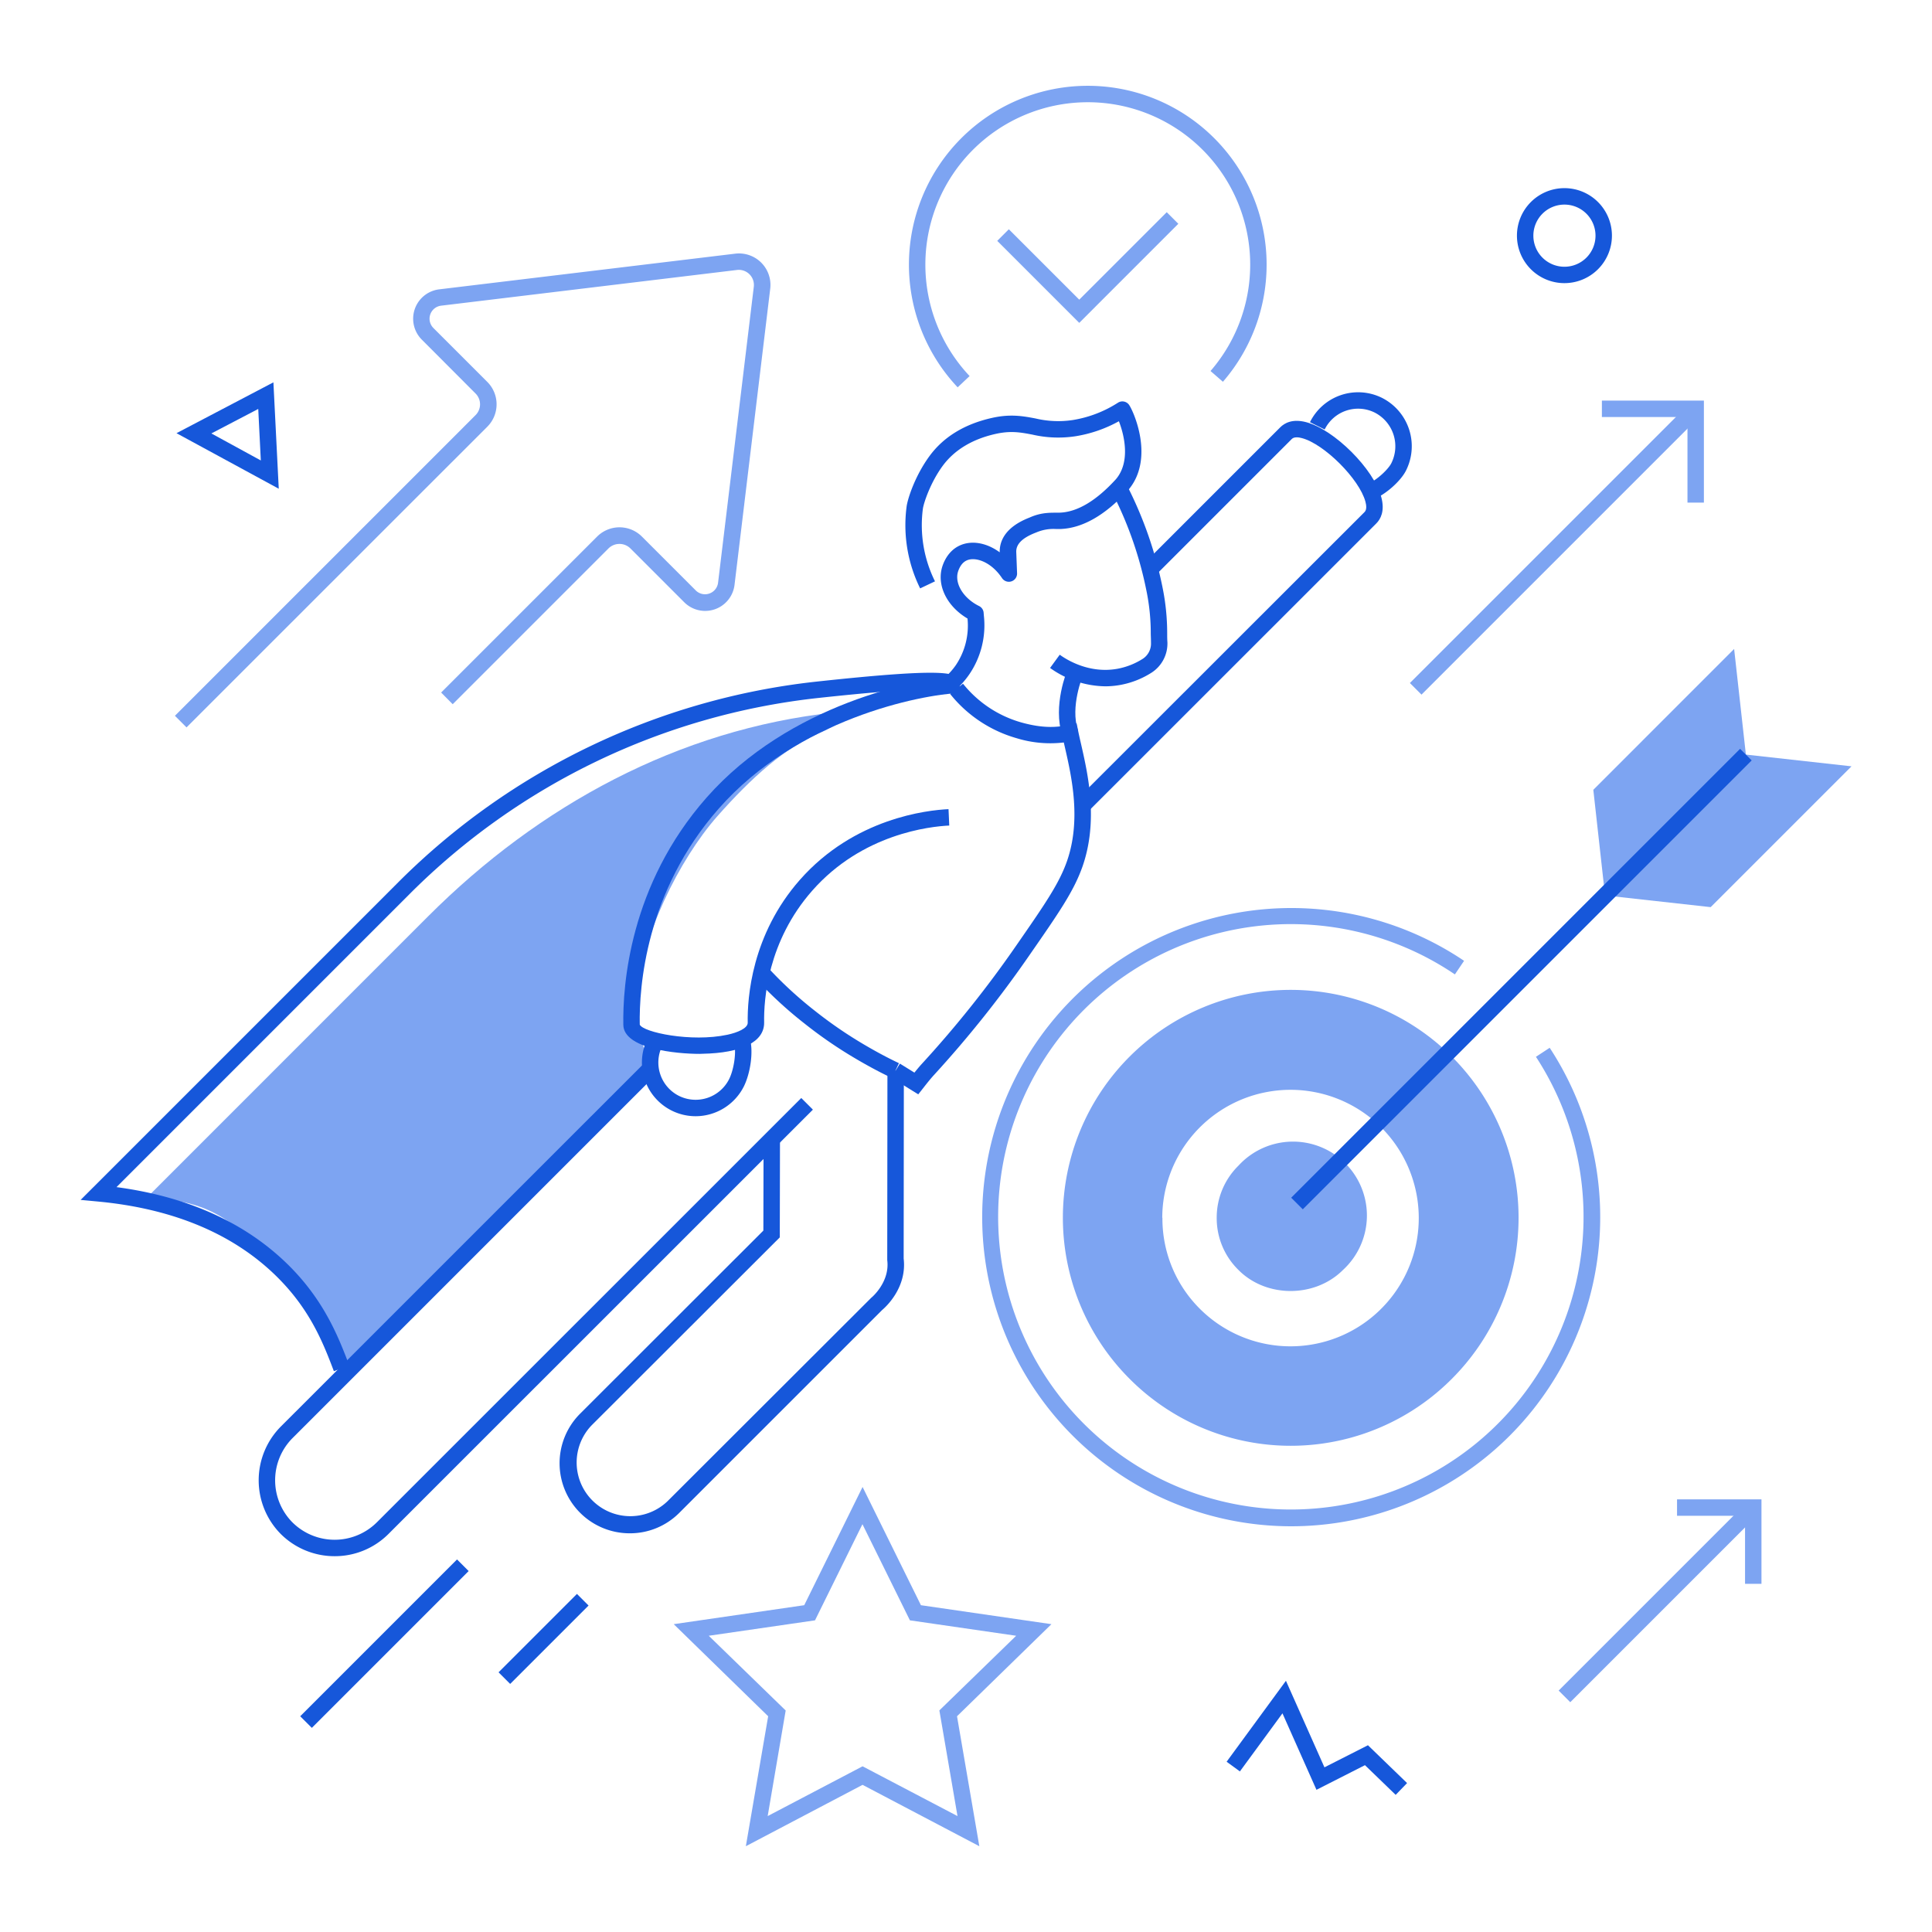 <svg id="Слой_1" data-name="Слой 1" xmlns="http://www.w3.org/2000/svg" viewBox="0 0 600 600"><defs><style>.cls-1{fill:#7da4f2;}.cls-2{fill:#1657da;}</style></defs><title>Монтажная область 1 копия 7</title><path class="cls-1" d="M259.17,221.26c-48.42,5.25-91.75,28.85-126.17,63.27l-87.29,87.3c15.74,1.48,21.83,2.8,39.38,19.12,10.11,9.37,14.48,12.86,17.8,21.07,2,5,3.48,9.43,5.28,12.91L113,420.1l88.91-87.61s-4.32-12-3.8-23.5c.79-17.66,12.75-42,24.7-55.54,10.62-12,21-21.35,32.13-26C262,224.44,264.74,220.65,259.17,221.26Z"/><polygon class="cls-2" points="433.44 557.41 423.9 548.19 408.84 555.84 398.28 532.09 385.06 550.13 380.94 547.12 399.36 521.98 411.32 548.86 424.83 542 436.98 553.75 433.44 557.41"/><path class="cls-1" d="M304.14,573.36,267.88,554.3l-36.25,19.06L238.56,533,209.23,504.4l40.53-5.89,18.12-36.72L286,498.51l40.53,5.89L297.21,533Zm-36.26-24.82L297.36,564l-5.63-32.82L315.58,508l-33-4.79-14.74-29.86-14.73,29.86-33,4.79L244,531.21,238.41,564Z"/><path class="cls-2" d="M86.57,151.78,54.81,134.53l30.1-15.79ZM65.64,134.61,81,143l-.8-16Z"/><path class="cls-2" d="M485.85,87.93A14.75,14.75,0,1,1,500.6,73.18,14.76,14.76,0,0,1,485.85,87.93Zm0-24.39a9.65,9.65,0,1,0,9.65,9.64A9.65,9.65,0,0,0,485.85,63.54Z"/><path class="cls-1" d="M57.93,225.9l-3.61-3.61,93.37-93.37a4.74,4.74,0,0,0,0-6.71L131,105.48a9.19,9.19,0,0,1,5.39-15.62l91.93-11.08a9.77,9.77,0,0,1,10.88,10.88l-11.08,91.93A9.19,9.19,0,0,1,212.46,187l-16.73-16.73a4.84,4.84,0,0,0-6.71,0l-48.43,48.43L137,215.07l48.44-48.43a9.84,9.84,0,0,1,13.91,0l16.74,16.74A4.08,4.08,0,0,0,223,181L234.1,89.05a4.69,4.69,0,0,0-5.2-5.21L137,94.93a4.08,4.08,0,0,0-2.4,6.94l16.74,16.74a9.84,9.84,0,0,1,0,13.91Z"/><rect class="cls-2" x="84.95" y="507.91" width="68.87" height="5.1" transform="translate(-325.98 233.92) rotate(-45)"/><rect class="cls-2" x="151.59" y="506.43" width="34.43" height="5.1" transform="translate(-310.46 268.44) rotate(-45)"/><rect class="cls-1" x="421.9" y="168.51" width="121.22" height="5.1" transform="translate(20.37 391.29) rotate(-45)"/><polygon class="cls-1" points="529.16 156.09 524.06 156.09 524.06 129.51 497.48 129.51 497.48 124.41 529.16 124.41 529.16 156.09"/><rect class="cls-1" x="473.92" y="495.47" width="81.5" height="5.1" transform="translate(-201.41 509.79) rotate(-45)"/><polygon class="cls-1" points="547.04 491.87 541.94 491.87 541.94 470.74 520.82 470.74 520.82 465.64 547.04 465.64 547.04 491.87"/><path class="cls-2" d="M103.69,425.84c-3.39-8.92-7.62-20-19.25-30.83-13.32-12.39-31.5-19.74-54-21.86l-5.4-.51,98.75-98.75a216.91,216.91,0,0,1,129.51-62.18c42.78-4.64,43.61-2.59,44.56-.22l-4.73,1.9a1.79,1.79,0,0,0,.86,1c-.91-.36-6.46-1.25-40.14,2.4A211.84,211.84,0,0,0,127.35,277.5L36.18,368.67c21.26,2.84,38.64,10.43,51.73,22.61,12.5,11.63,17.15,23.83,20.55,32.74Z"/><path class="cls-2" d="M195.51,476.18a21.76,21.76,0,0,1-15.38-37.12l56.94-56.89.06-27.58h5.1l-.06,29.69-58.44,58.37a16.67,16.67,0,0,0,23.57,23.57L270.61,403c.05,0,5.81-4.82,4.93-11.65l0-.33.06-58.54h5.1l-.06,58.37c1.08,9.08-5.65,15.13-6.7,16l-63,63A21.61,21.61,0,0,1,195.51,476.18Z"/><path class="cls-2" d="M103.94,483.29a23.67,23.67,0,0,1-16.73-6.88,23.7,23.7,0,0,1,0-33.38L200.54,329.72l3.6,3.6L90.81,446.65a18.59,18.59,0,0,0,0,26.13,18.6,18.6,0,0,0,26.22,0L248.84,341l3.61,3.61L120.63,476.4A23.54,23.54,0,0,1,103.94,483.29Z"/><path class="cls-2" d="M426.55,155.05l-1.84-4.75c2.77-1.08,6.54-4.61,7.44-6.57a11.75,11.75,0,0,0-5.22-15.6,11.58,11.58,0,0,0-15.54,5.25l-4.57-2.26a16.68,16.68,0,0,1,22.37-7.56,16.82,16.82,0,0,1,7.59,22.3C435.26,149.19,430.38,153.57,426.55,155.05Z"/><path class="cls-2" d="M337.18,252.77l-3.61-3.61L423.79,159c.73-.74.54-2.16.25-3.22-1.88-7-12.76-17.88-19.72-19.72-1-.28-2.42-.45-3.13.26l-42,42-3.6-3.61,42-42c1.33-1.34,3.81-2.72,8.05-1.6,8.75,2.32,21,14.52,23.34,23.32,1.15,4.28-.22,6.8-1.58,8.15Z"/><path class="cls-2" d="M343.26,213.14a30.08,30.08,0,0,1-17.15-5.7l3-4.11c2,1.45,9.07,6,18,4.35a22.2,22.2,0,0,0,7.83-3.11,5.63,5.63,0,0,0,2.51-4.95c0-1-.05-1.9-.07-2.78a65.32,65.32,0,0,0-1.38-13.56,116.73,116.73,0,0,0-10.16-29.45l4.54-2.31a122.44,122.44,0,0,1,10.62,30.74,71,71,0,0,1,1.48,14.46c0,.87,0,1.77.07,2.74a10.75,10.75,0,0,1-4.88,9.41,27,27,0,0,1-9.62,3.82A26.51,26.51,0,0,1,343.26,213.14Z"/><path class="cls-2" d="M296.32,214.62l-3.27-3.91a21.22,21.22,0,0,0,3.79-4.14,22,22,0,0,0,3.63-14.48c-6-3.53-9.29-9.59-8.09-15.17.18-.87,1.33-5.36,5.43-7.39,3.79-1.88,8.58-1,12.66,2-.08-3.27,1.48-7.73,9.12-10.74l.27-.11c3.9-1.74,7-1.4,9.22-1.47,5.48-.18,11.36-3.68,17.48-10.39,4.67-5.48,2.49-14,.92-18A41.18,41.18,0,0,1,334,135.48a35.56,35.56,0,0,1-13.39-.51c-3.61-.69-6.72-1.27-11.44-.21-7.25,1.63-12.76,5-16.37,9.86-3.9,5.29-6,11.77-6.2,13.45a39.17,39.17,0,0,0,3.77,22.47l-4.61,2.19a44.28,44.28,0,0,1-4.23-25.22c.28-2.54,2.67-9.81,7.16-15.91,4.36-5.93,10.88-9.91,19.36-11.81,5.74-1.3,9.69-.56,13.51.16a30.39,30.39,0,0,0,11.64.49,36.77,36.77,0,0,0,14-5.38,2.54,2.54,0,0,1,3.41.63c1.24,1.66,8.18,16.62-.22,26.49-7.14,7.84-14.24,11.89-21.15,12.11l-1.26,0a13.52,13.52,0,0,0-6,1l-.48.19c-4.06,1.6-6,3.55-5.89,6l.25,6.55a2.55,2.55,0,0,1-4.67,1.51c-3.37-5.08-8.38-6.78-11.08-5.44-2.07,1-2.68,3.77-2.71,3.89-.77,3.62,2,7.93,6.68,10.23a2.53,2.53,0,0,1,1.4,2.11l.07.87A27.05,27.05,0,0,1,301,209.46,26,26,0,0,1,296.32,214.62Z"/><path class="cls-2" d="M216,346.65a16.68,16.68,0,0,1-14.91-24.09l4.57,2.26a11.6,11.6,0,0,0,5.25,15.54,11.64,11.64,0,0,0,15.54-5.26c1.46-2.92,2.4-8.63,1.42-11.61l4.85-1.59c1.47,4.5.26,11.54-1.7,15.48A16.8,16.8,0,0,1,216,346.65Z"/><path class="cls-2" d="M217.29,327.29c-7.26,0-23.58-1.56-23.71-9-.21-12.17,1.88-43.42,25.87-70.61,25.63-29.07,65.33-37,78.46-37.58l.23,5.09c-12.53.57-50.41,8.13-74.87,35.86-22.8,25.86-24.79,55.57-24.59,67.15,1,2.37,15.91,5.56,27.21,3.15,3.08-.65,6.35-2,6.32-3.74-.14-7.66,1.17-27.32,16.21-44.38,16.91-19.18,39.6-21.64,46.15-21.94l.23,5.09c-6,.28-27,2.55-42.55,20.22-13.86,15.72-15.07,33.85-14.94,40.92.1,6-6.9,9.52-19.21,9.74Z"/><path class="cls-2" d="M285.17,339.86l-8.38-5.21,2.69-4.33,4.5,2.79c.72-.89,1.47-1.8,2.24-2.65a340.9,340.9,0,0,0,29.36-36.78c8.87-12.79,13.32-19.22,15.78-26.24,4.47-12.84,1.43-26.25-.59-35.12l-.4-1.74a35.6,35.6,0,0,1-14.67-1.33,40.7,40.7,0,0,1-20.63-13.74l4-3.18a35.62,35.62,0,0,0,18,12c7.07,2,11.43,1.52,14.77.82l2.51-.53.51,2.52c.25,1.22.56,2.57.89,4,2.15,9.44,5.39,23.71.44,37.94-2.7,7.67-7.28,14.29-16.42,27.46A346.79,346.79,0,0,1,290,333.91c-1.16,1.28-2.3,2.73-3.4,4.14Z"/><path class="cls-2" d="M277,334.79c-3.6-1.7-7.44-3.75-11.41-6.1a136.57,136.57,0,0,1-15.74-10.82,127.89,127.89,0,0,1-15.3-14.12l3.76-3.45a122.81,122.81,0,0,0,14.7,13.57,133.5,133.5,0,0,0,15.17,10.43c3.84,2.27,7.54,4.25,11,5.88Z"/><path class="cls-2" d="M329.93,228.46c-3.09-9.29,1.46-20.19,1.65-20.65l4.69,2-2.34-1,2.35,1c0,.09-4,9.61-1.51,17Z"/><path class="cls-1" d="M377.86,378.17a22.47,22.47,0,0,0,6.76,16.23c8.62,8.71,23.75,8.71,32.45,0A22.95,22.95,0,1,0,384.62,362,22.59,22.59,0,0,0,377.86,378.17Z"/><path class="cls-1" d="M350.81,428.21a70.6,70.6,0,0,0,100.07,0,70.76,70.76,0,1,0-100.07,0Zm10.14-50a39.83,39.83,0,1,1,11.66,28.23A39.5,39.5,0,0,1,361,378.17Z"/><path class="cls-1" d="M401,474a96,96,0,1,1,53.68-175.61l-2.85,4.22A90.9,90.9,0,1,0,477,328.2l4.27-2.8A96,96,0,0,1,401,474Z"/><polygon class="cls-1" points="498.46 278.08 542.2 234.34 538.55 201.54 494.82 245.28 498.46 278.08"/><polygon class="cls-1" points="498.46 278.08 542.2 234.34 575 237.99 531.26 281.72 498.46 278.08"/><rect class="cls-2" x="373.91" y="301.5" width="197.16" height="5.1" transform="translate(-76.6 423.16) rotate(-45)"/><path class="cls-1" d="M297.41,120.29a55.54,55.54,0,1,1,82.38-1.73l-3.85-3.34a50.44,50.44,0,1,0-74.82,1.57Z"/><polygon class="cls-1" points="335.17 100.27 309.7 74.8 313.3 71.2 335.17 93.06 362.34 65.9 365.94 69.5 335.17 100.27"/></svg>
